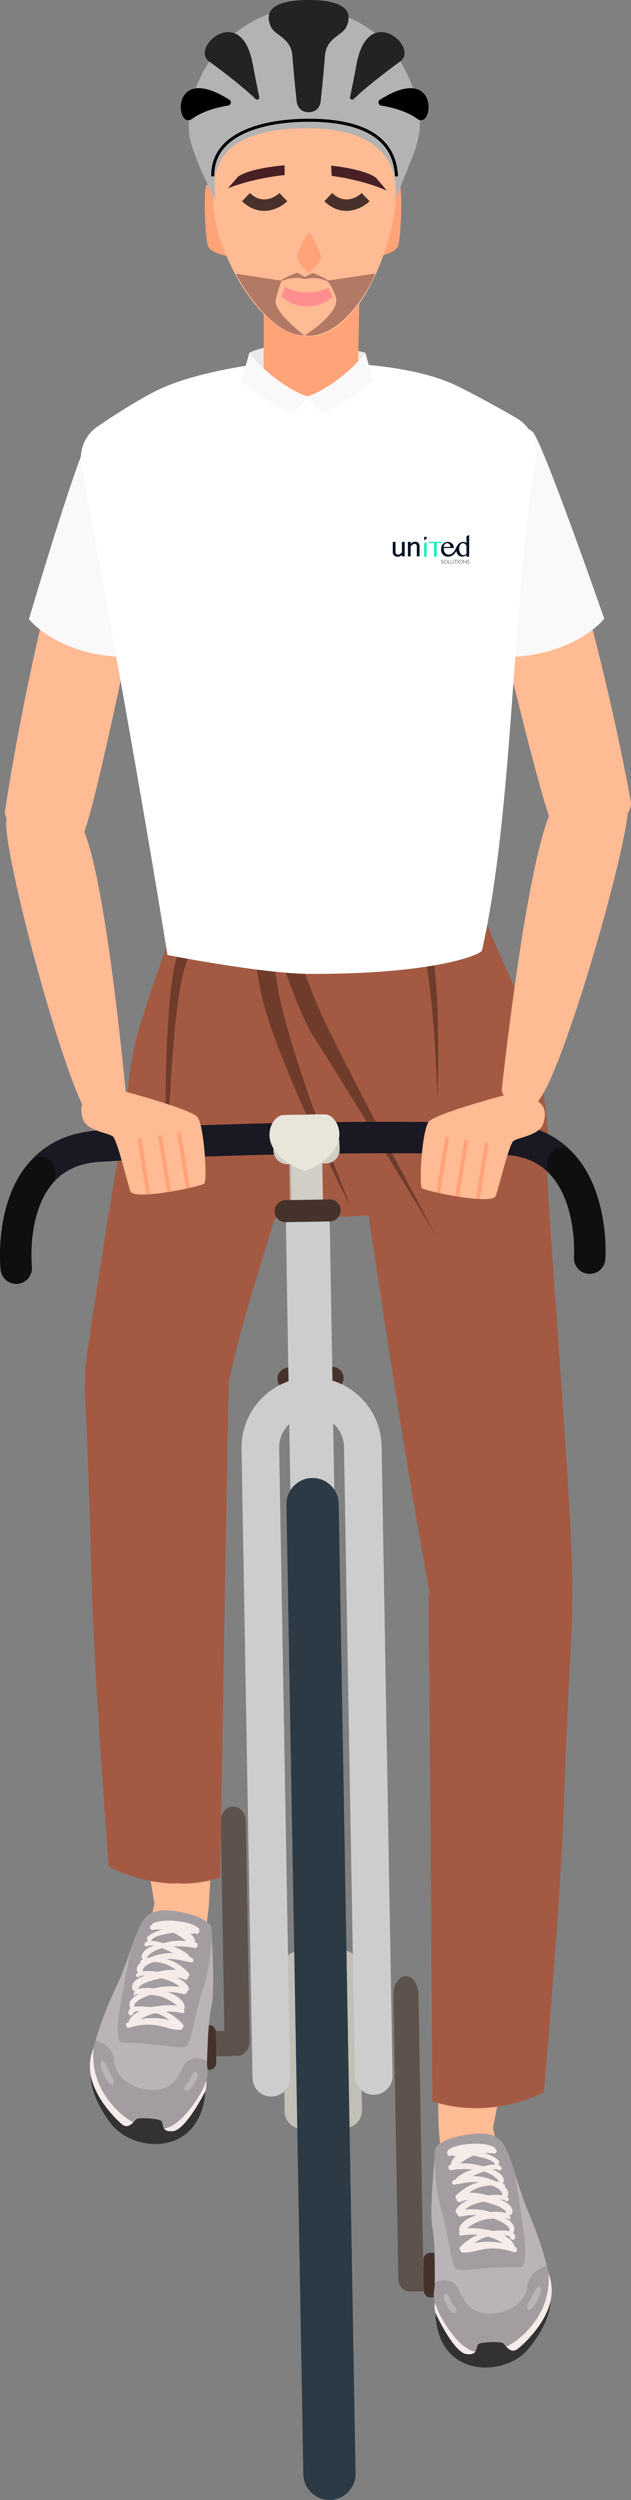 <svg width="98" height="388" viewBox="0 0 98 388" fill="none" xmlns="http://www.w3.org/2000/svg">
<rect x="0" y="0" width="98" height="388" fill="#808080" stroke="none"/>
<g clip-path="url(#clip0_773_8483)">
<path d="M63.849 355.656C62.774 355.675 61.879 354.378 61.851 352.761L61.1 309.655C61.072 308.038 61.921 306.711 62.996 306.692C64.072 306.673 64.967 307.969 64.996 309.587L65.746 352.693C65.774 354.31 64.925 355.636 63.849 355.656Z" fill="#5E524C"/>
<path d="M80.879 355.355L63.683 355.656C62.7 355.674 61.887 354.814 61.868 353.736C61.85 352.657 62.632 351.769 63.615 351.753L80.811 351.451C81.794 351.434 82.607 352.294 82.626 353.372C82.644 354.451 81.862 355.339 80.879 355.355Z" fill="#5E524C"/>
<path d="M80.553 349.405L66.785 349.647C66.203 349.657 65.739 350.138 65.749 350.722L65.833 355.526C65.843 356.11 66.323 356.575 66.906 356.565L80.674 356.324C81.257 356.314 81.721 355.832 81.71 355.249L81.627 350.444C81.617 349.861 81.136 349.395 80.553 349.405Z" fill="#45332B"/>
<path d="M36.865 319.085C35.79 319.103 34.899 318.082 34.877 316.802L34.283 282.709C34.261 281.43 35.116 280.378 36.191 280.358C37.267 280.339 38.157 281.362 38.179 282.641L38.773 316.733C38.795 318.013 37.941 319.066 36.865 319.085Z" fill="#5E524C"/>
<path d="M18.471 315.5L35.667 315.199C36.65 315.181 37.463 316.041 37.481 317.119C37.5 318.198 36.718 319.086 35.735 319.104L18.539 319.403C17.556 319.421 16.743 318.561 16.724 317.483C16.706 316.404 17.488 315.517 18.471 315.5V315.5Z" fill="#5E524C"/>
<path d="M18.795 321.453L32.563 321.213C33.146 321.201 33.61 320.72 33.599 320.137L33.516 315.332C33.506 314.747 33.025 314.283 32.443 314.293L18.675 314.533C18.092 314.544 17.628 315.026 17.638 315.609L17.722 320.414C17.732 320.999 18.213 321.463 18.795 321.453Z" fill="#45332B"/>
<path d="M82.187 162.187C82.187 162.187 84.588 170.553 84.977 181.796C85.366 193.039 89.841 244.669 88.721 249.795C87.602 254.919 70.637 262.631 67.964 252.747C65.292 242.863 56.69 185.869 55.612 176.927C54.534 167.985 57.276 160.685 64.498 158.245C71.72 155.805 80.806 155.869 82.187 162.187V162.187Z" fill="#A45A42"/>
<path d="M68.129 257.553C68.393 263.297 67.724 329.538 68.196 330.946C68.668 332.355 75.763 334.292 76.452 330.798C84.017 292.414 90.404 276.737 87.139 253.124C84.554 234.428 67.295 239.438 68.129 257.553Z" fill="#FFBB94"/>
<path d="M76.593 330.269C76.593 330.269 79.034 342.971 81.73 348.937C83.8 353.52 83.974 356.557 81.94 357.871C76.784 361.201 72.469 362.173 70.692 361.752C67.734 361.052 68.532 355.977 68.625 353.453C68.787 349.085 68.344 346.587 68.468 344.599C68.933 337.148 68.214 331.836 68.196 330.945C68.103 326.428 76.25 324.936 76.593 330.269Z" fill="#FFBB94"/>
<path d="M67.63 333.543C67.957 331.949 74.933 330.557 77.076 331.702C79.218 332.845 79.951 338.411 81.993 343.143C84.034 347.875 85.885 353.826 85.486 356.708C85.088 359.589 81.941 364.988 76.944 366.166C71.948 367.346 67.643 361.927 67.555 357.341C67.466 352.756 67.676 348.591 67.151 345.813C66.627 343.036 67.63 333.543 67.63 333.543Z" fill="#BAB3B7"/>
<path d="M84.932 351.693C84.932 351.693 82.2 352.189 81.917 354.832C81.634 357.477 78.785 359.082 76.026 359.072C73.266 359.061 72.194 357.539 71.26 355.367C70.326 353.195 67.644 353.93 67.588 354.367C67.531 354.804 67.169 356.237 67.555 357.343C67.942 358.449 68.841 362.926 71.098 364.567C73.355 366.209 81.587 366.713 83.859 360.431C86.131 354.148 85.082 352.291 84.932 351.693Z" fill="#A39DA1"/>
<path d="M85.175 352.788C85.175 352.788 85.809 357.019 82.612 360.901C79.415 364.783 76.356 365.248 73.824 364.973C71.291 364.698 68.059 359.476 67.555 357.343C67.555 357.343 67.13 358.831 68.6 361.34C70.071 363.849 70.281 365.778 72.654 366.126C75.026 366.472 79.675 367.1 82.221 363.568C84.767 360.035 86.633 356.541 85.175 352.788Z" fill="#F5EBE9"/>
<path d="M85.502 357.155C85.502 357.155 85.651 360.205 82.042 364.577C78.446 368.933 67.978 369.25 67.619 358.953C67.619 358.953 70.399 365.056 72.412 365.345C74.425 365.632 73.798 364.077 74.36 363.771C74.921 363.464 77.888 363.359 78.192 363.703C78.758 364.342 79.404 365.323 80.422 364.53C81.44 363.738 84.695 360.691 85.502 357.155H85.502Z" fill="#333132"/>
<path d="M69.086 356.056C69.134 356.008 69.212 355.977 69.28 355.998C69.759 356.15 69.882 356.834 70.095 357.237C70.327 357.677 70.942 358.196 70.893 358.713C70.879 358.861 70.795 358.981 70.635 358.991C70.01 359.026 69.586 358.193 69.336 357.719C69.112 357.294 68.676 356.477 69.086 356.056Z" fill="#BAB3B7"/>
<path d="M82.436 356.79C82.74 356.183 83.038 355.576 83.421 355.018C83.566 354.808 83.923 354.787 84.004 355.074C84.182 355.705 83.69 356.521 83.406 357.057C83.129 357.577 82.757 358.405 82.121 358.498C82.031 358.51 81.933 358.43 81.909 358.346C81.755 357.812 82.205 357.253 82.436 356.79H82.436Z" fill="#BAB3B7"/>
<path d="M80.01 337.443C80.01 337.443 81.352 345.981 81.53 348.178C81.708 350.378 81.371 351.686 81.085 351.827C80.798 351.969 78.217 351.797 75.488 352.023C72.76 352.25 71.228 352.572 70.664 351.946C70.099 351.321 69.486 346.02 68.583 343.202C67.679 340.384 67.208 334.137 67.631 333.544C68.055 332.951 68.62 331.981 72.139 331.366C75.659 330.749 77.702 331.222 78.646 333.676C79.59 336.13 80.01 337.443 80.01 337.443Z" fill="#A39DA1"/>
<path d="M70.066 336.8C70.934 336.661 72.154 336.585 73.374 336.698C72.355 337.033 71.309 337.511 70.777 338.226L70.774 338.234C70.632 338.297 70.489 338.355 70.355 338.431C70.075 338.589 70.214 339.092 70.546 339.051C71.863 338.885 73.058 338.522 74.404 338.689C73.049 338.986 71.869 339.736 70.874 340.697C70.691 340.874 70.739 341.115 70.882 341.27C70.905 341.585 71.183 341.894 71.528 341.744C71.929 341.57 72.329 341.482 72.73 341.442C71.966 341.763 71.272 342.218 70.84 342.904C70.674 343.169 70.785 343.418 70.984 343.562C71.037 343.828 71.273 344.081 71.615 344.006C72.411 343.831 73.212 343.761 74.013 343.79C72.665 344.235 71.282 345.001 71.311 346.172C71.313 346.28 71.372 346.357 71.446 346.417C71.425 346.44 71.396 346.452 71.376 346.474C71.17 346.714 71.398 347.032 71.687 346.97C72.492 346.795 73.35 346.767 74.205 346.845C73.165 347.287 72.21 347.931 71.469 348.741C71.293 348.935 71.375 349.173 71.545 349.282C71.557 349.433 71.668 349.572 71.852 349.586C73.189 349.688 74.531 349.078 75.883 348.985C77.225 348.893 78.526 349.071 79.784 349.545C80.241 349.718 80.526 348.94 80.087 348.749C80.035 348.726 79.975 348.708 79.922 348.685C79.76 347.957 79.084 347.368 78.281 346.932C78.81 346.943 79.202 347.024 79.213 347.236C79.235 347.671 79.933 347.769 79.995 347.314C80.044 346.956 79.918 346.71 79.693 346.538C79.723 346.509 79.749 346.472 79.77 346.425C80.188 345.474 79.369 344.761 78.483 344.266C78.922 344.306 79.204 344.404 79.119 344.603C79.094 344.662 79.177 344.692 79.198 344.634C79.331 344.272 79.276 344.002 79.103 343.802L79.112 343.803C79.311 343.818 79.547 343.617 79.574 343.424C79.724 342.366 78.631 341.752 77.614 341.355C78.019 341.367 78.37 341.432 78.569 341.6C78.649 341.667 78.762 341.685 78.854 341.626L78.896 341.6C79.052 341.502 79.091 341.248 78.94 341.122C78.875 341.069 78.798 341.025 78.721 340.982C78.79 340.93 78.85 340.865 78.882 340.779C79.079 340.248 78.823 339.784 78.39 339.394L78.424 339.28C78.446 339.208 78.418 339.108 78.358 339.061C78.247 338.973 78.126 338.899 77.999 338.833L78.098 338.786C78.264 338.706 78.296 338.487 78.264 338.331C78.092 337.475 77.284 337.001 76.446 336.677C76.839 336.629 77.197 336.646 77.453 336.802C77.722 336.963 78.048 336.61 77.87 336.354C77.746 336.176 77.562 336.066 77.346 336.004C77.395 335.966 77.437 335.912 77.463 335.84L77.527 335.665C77.572 335.54 77.508 335.373 77.414 335.29C76.832 334.77 76.079 334.416 75.296 334.154C75.744 334.126 76.203 334.144 76.679 334.23C77.155 334.317 77.326 333.657 76.898 333.492C76.87 333.376 76.793 333.27 76.651 333.2C75.679 332.72 74.278 332.644 73.211 332.724C72.084 332.807 70.536 332.955 69.634 333.675C69.14 334.068 69.658 334.911 70.164 334.515C70.195 334.49 70.241 334.473 70.275 334.449C70.326 334.586 70.468 334.694 70.631 334.649C70.739 334.621 70.835 334.607 70.939 334.584C70.428 334.921 70.034 335.349 70.063 335.911C70.063 335.927 70.078 335.936 70.081 335.951C70.028 335.962 69.979 335.962 69.925 335.973C69.46 336.071 69.6 336.875 70.066 336.8L70.066 336.8ZM75.372 347.227C75.416 347.213 75.594 347.18 75.847 347.14C76.642 347.365 77.394 347.707 78.075 348.141C76.632 347.854 75.017 347.813 73.612 348.158C74.145 347.783 74.697 347.44 75.372 347.227ZM75.346 344.455C75.433 344.434 75.976 344.362 76.624 344.307C77.732 344.708 79.213 345.409 79.112 346.172C79.107 346.211 79.111 346.248 79.118 346.283C78.443 346.116 77.551 346.182 77.072 346.196C76.886 346.201 76.699 346.222 76.512 346.242C76.278 346.18 76.055 346.13 75.859 346.097C74.966 345.953 73.557 345.661 72.476 345.893C73.3 345.193 74.289 344.718 75.346 344.455V344.455ZM74.828 341.744C74.889 341.729 74.976 341.708 75.058 341.69C75.164 341.716 75.27 341.742 75.377 341.769C76.116 341.962 78.535 342.57 78.618 343.491L78.618 343.492C77.921 343.221 76.832 343.247 76.195 343.308C74.889 342.913 73.555 342.801 72.194 342.936C72.881 342.291 74.005 341.948 74.828 341.744ZM75.825 339.211C75.91 339.201 76.143 339.205 76.419 339.214C77.278 339.549 78.054 340.039 78 340.691C77.999 340.706 78.004 340.716 78.004 340.729C77.306 340.589 76.452 340.628 75.712 340.719C74.787 340.451 73.791 340.255 72.843 340.32C73.285 340.015 73.747 339.739 74.276 339.552C74.77 339.378 75.304 339.272 75.825 339.211ZM73.714 337.571C74.05 337.441 74.565 337.213 75.119 337.017C76.147 337.317 77.029 337.828 77.517 338.644C77.329 338.588 77.135 338.543 76.933 338.517C76.633 338.384 76.355 338.278 76.149 338.204C75.307 337.896 74.344 337.724 73.384 337.721C73.494 337.67 73.602 337.614 73.714 337.571ZM71.436 335.775C71.814 335.535 72.173 335.237 72.537 335.03C72.861 334.846 73.186 334.689 73.514 334.559C73.604 334.579 73.686 334.587 73.779 334.61C74.478 334.785 76.515 335.11 76.858 335.861C76.874 335.896 76.901 335.912 76.923 335.94C76.296 335.908 75.548 336.107 75.068 336.229C73.799 335.856 72.659 335.699 71.436 335.775Z" fill="#F5EBE9"/>
<path d="M88.798 252.536C88.798 252.536 88.002 267.241 87.55 280.802C87.098 294.365 84.478 324.716 84.478 324.716C84.478 324.716 76.475 329.168 67.155 326.134C67.155 326.134 66.736 262.72 66.559 249.967C66.382 237.213 76.659 235.424 80.901 236.737C85.143 238.051 89.639 244.605 88.798 252.536H88.798Z" fill="#A45A42"/>
<path d="M21.471 163.907C20.399 165.577 14.021 205.453 13.206 212.624C12.391 219.796 32.204 231.684 35.07 216.782C37.936 201.88 43.641 188.269 44.199 182.265C44.757 176.261 29.415 151.535 21.471 163.907Z" fill="#A45A42"/>
<path d="M35.065 223.199C34.593 228.928 32.858 295.149 32.335 296.54C31.812 297.931 24.652 299.608 24.09 296.091C17.923 257.456 12.109 241.557 16.229 218.078C19.49 199.489 36.556 205.125 35.065 223.199V223.199Z" fill="#FFBB94"/>
<path d="M13.266 217.483C13.266 217.483 13.92 232.188 14.241 245.745C14.562 259.303 16.888 289.675 16.888 289.675C16.888 289.675 24.845 294.277 34.189 291.428C34.189 291.428 35.218 228.085 35.518 215.348C35.818 202.611 25.564 200.624 21.311 201.853C17.059 203.082 12.502 209.544 13.266 217.483Z" fill="#A45A42"/>
<path d="M23.967 295.559C23.967 295.559 21.067 308.162 18.157 314.026C15.921 318.529 15.637 321.559 17.622 322.946C22.654 326.463 26.931 327.59 28.722 327.234C31.704 326.642 31.091 321.542 31.089 319.016C31.085 314.645 31.619 312.164 31.567 310.173C31.373 302.711 32.285 297.428 32.335 296.539C32.591 292.028 24.504 290.24 23.967 295.559Z" fill="#FFBB94"/>
<path d="M32.806 299.157C32.537 297.553 25.616 295.909 23.433 296.973C21.251 298.038 20.317 303.573 18.105 308.227C15.893 312.883 13.827 318.762 14.121 321.656C14.414 324.55 17.364 330.06 22.314 331.42C27.265 332.779 31.763 327.522 32.018 322.944C32.272 318.364 32.214 314.194 32.839 311.437C33.464 308.682 32.806 299.157 32.806 299.157Z" fill="#BAB3B7"/>
<path d="M14.858 316.663C14.858 316.663 17.57 317.258 17.757 319.91C17.944 322.564 20.732 324.272 23.49 324.361C26.248 324.451 27.375 322.969 28.387 320.833C29.4 318.697 32.052 319.528 32.094 319.967C32.135 320.407 32.444 321.852 32.017 322.943C31.591 324.034 30.53 328.474 28.216 330.033C25.901 331.591 17.655 331.796 15.613 325.434C13.57 319.072 14.686 317.254 14.858 316.663Z" fill="#A39DA1"/>
<path d="M14.574 317.748C14.574 317.748 13.787 321.954 16.841 325.95C19.895 329.946 22.935 330.521 25.476 330.338C28.017 330.155 31.436 325.056 32.017 322.942C32.017 322.942 32.389 324.445 30.828 326.899C29.267 329.354 28.987 331.274 26.603 331.534C24.22 331.794 19.552 332.252 17.135 328.629C14.719 325.006 12.981 321.447 14.574 317.748Z" fill="#F5EBE9"/>
<path d="M14.089 322.102C14.089 322.102 13.829 325.143 17.278 329.644C20.713 334.128 31.162 334.827 31.895 324.55C31.895 324.55 28.895 330.549 26.873 330.763C24.851 330.977 25.534 329.445 24.984 329.118C24.434 328.792 21.473 328.579 21.157 328.912C20.567 329.53 19.886 330.484 18.898 329.657C17.909 328.828 14.767 325.665 14.089 322.102Z" fill="#333132"/>
<path d="M30.532 321.601C30.486 321.551 30.41 321.516 30.341 321.536C29.856 321.669 29.709 322.348 29.481 322.744C29.233 323.174 28.6 323.671 28.63 324.19C28.639 324.338 28.718 324.461 28.878 324.477C29.501 324.535 29.955 323.717 30.222 323.253C30.462 322.836 30.927 322.036 30.532 321.601Z" fill="#BAB3B7"/>
<path d="M17.167 321.847C16.885 321.229 16.609 320.612 16.246 320.041C16.11 319.826 15.753 319.792 15.662 320.075C15.462 320.699 15.924 321.533 16.188 322.079C16.445 322.609 16.788 323.448 17.42 323.565C17.51 323.582 17.611 323.504 17.638 323.422C17.811 322.895 17.382 322.318 17.167 321.847Z" fill="#BAB3B7"/>
<path d="M20.293 302.603C20.293 302.603 18.642 311.085 18.385 313.276C18.127 315.466 18.416 316.788 18.698 316.938C18.979 317.089 21.565 317.013 24.283 317.338C27.001 317.663 28.52 318.042 29.107 317.437C29.694 316.832 30.499 311.558 31.504 308.775C32.51 305.99 33.207 299.766 32.806 299.157C32.404 298.548 31.874 297.559 28.38 296.815C24.885 296.071 22.826 296.469 21.794 298.888C20.761 301.305 20.293 302.603 20.293 302.603Z" fill="#A39DA1"/>
<path d="M30.422 301.502C30.369 301.489 30.32 301.486 30.268 301.474C30.272 301.459 30.286 301.45 30.288 301.434C30.336 300.873 29.958 300.431 29.46 300.075C29.562 300.103 29.658 300.12 29.765 300.154C29.927 300.204 30.072 300.1 30.128 299.965C30.161 299.99 30.206 300.01 30.237 300.036C30.728 300.449 31.276 299.626 30.797 299.215C29.922 298.463 28.38 298.258 27.257 298.133C26.194 298.015 24.791 298.041 23.802 298.484C23.657 298.549 23.576 298.652 23.544 298.768C23.111 298.917 23.257 299.583 23.737 299.513C24.216 299.445 24.674 299.442 25.12 299.488C24.329 299.72 23.563 300.047 22.963 300.546C22.866 300.627 22.796 300.791 22.837 300.915L22.894 301.093C22.918 301.167 22.958 301.221 23.005 301.262C22.787 301.317 22.599 301.418 22.469 301.592C22.282 301.842 22.595 302.207 22.87 302.055C23.131 301.909 23.49 301.904 23.881 301.966C23.031 302.26 22.207 302.704 22.003 303.553C21.966 303.708 21.989 303.928 22.153 304.014L22.25 304.065C22.121 304.126 21.997 304.195 21.883 304.279C21.822 304.325 21.79 304.424 21.809 304.496L21.839 304.613C21.392 304.985 21.12 305.44 21.297 305.979C21.326 306.064 21.384 306.13 21.451 306.186C21.372 306.227 21.294 306.267 21.227 306.319C21.071 306.439 21.101 306.693 21.254 306.797L21.294 306.825C21.384 306.887 21.498 306.873 21.58 306.808C21.785 306.649 22.138 306.597 22.544 306.599C21.512 306.959 20.398 307.534 20.51 308.596C20.53 308.789 20.758 308.999 20.957 308.991H20.967C20.787 309.185 20.722 309.452 20.841 309.819C20.86 309.878 20.944 309.85 20.922 309.79C20.844 309.588 21.129 309.501 21.569 309.477C20.666 309.94 19.822 310.623 20.204 311.587C20.224 311.634 20.249 311.673 20.278 311.703C20.047 311.866 19.912 312.107 19.948 312.469C19.993 312.926 20.694 312.852 20.732 312.418C20.751 312.206 21.146 312.141 21.674 312.148C20.857 312.554 20.159 313.118 19.971 313.84C19.917 313.86 19.857 313.877 19.804 313.897C19.358 314.073 19.615 314.86 20.078 314.705C21.352 314.277 22.658 314.146 23.996 314.288C25.343 314.43 26.663 315.088 28.003 315.034C28.187 315.027 28.303 314.892 28.32 314.743C28.495 314.64 28.586 314.405 28.416 314.204C27.706 313.368 26.774 312.689 25.751 312.21C26.608 312.163 27.464 312.223 28.263 312.425C28.55 312.499 28.789 312.19 28.591 311.943C28.572 311.919 28.544 311.905 28.524 311.883C28.6 311.826 28.662 311.751 28.668 311.643C28.738 310.473 27.384 309.657 26.053 309.165C26.855 309.165 27.653 309.263 28.442 309.467C28.781 309.554 29.027 309.31 29.089 309.047C29.293 308.908 29.413 308.665 29.256 308.395C28.85 307.694 28.172 307.213 27.421 306.866C27.82 306.919 28.217 307.022 28.612 307.21C28.951 307.372 29.24 307.073 29.274 306.761C29.422 306.611 29.479 306.37 29.302 306.188C28.344 305.191 27.191 304.399 25.848 304.052C27.199 303.935 28.38 304.341 29.69 304.554C30.02 304.608 30.178 304.11 29.904 303.942C29.773 303.861 29.632 303.798 29.493 303.731L29.49 303.722C28.983 302.988 27.956 302.472 26.95 302.1C28.173 302.032 29.389 302.152 30.251 302.324C30.714 302.414 30.884 301.616 30.422 301.502ZM26.295 313.543C24.904 313.148 23.289 313.131 21.837 313.365C22.532 312.955 23.296 312.641 24.099 312.445C24.35 312.494 24.527 312.534 24.571 312.55C25.237 312.786 25.777 313.149 26.295 313.543V313.543ZM27.514 311.322C26.441 311.049 25.023 311.291 24.126 311.403C23.928 311.428 23.704 311.469 23.467 311.522C23.281 311.496 23.095 311.467 22.91 311.456C22.431 311.425 21.543 311.327 20.862 311.469C20.869 311.434 20.875 311.398 20.872 311.359C20.798 310.593 22.303 309.946 23.426 309.585C24.071 309.664 24.611 309.756 24.697 309.781C25.744 310.08 26.715 310.592 27.514 311.322ZM27.902 308.376C26.548 308.192 25.21 308.255 23.891 308.604C23.257 308.519 22.169 308.453 21.462 308.698L21.463 308.697C21.579 307.78 24.018 307.26 24.764 307.095C24.872 307.071 24.979 307.049 25.086 307.026C25.167 307.049 25.253 307.072 25.313 307.09C26.129 307.325 27.239 307.707 27.902 308.376ZM25.945 304.92C26.466 305.125 26.918 305.418 27.349 305.74C26.404 305.639 25.401 305.798 24.467 306.032C23.732 305.915 22.879 305.844 22.177 305.96C22.177 305.946 22.182 305.936 22.182 305.921C22.151 305.267 22.944 304.807 23.816 304.503C24.092 304.504 24.324 304.509 24.41 304.523C24.927 304.603 25.457 304.727 25.945 304.92ZM26.902 303.122C25.943 303.09 24.974 303.228 24.122 303.503C23.913 303.57 23.631 303.667 23.327 303.788C23.124 303.808 22.929 303.845 22.739 303.895C23.256 303.096 24.155 302.617 25.194 302.355C25.74 302.572 26.247 302.817 26.579 302.959C26.689 303.007 26.795 303.067 26.902 303.122ZM25.274 301.57C24.798 301.43 24.058 301.205 23.431 301.213C23.454 301.186 23.482 301.171 23.499 301.137C23.868 300.398 25.915 300.148 26.62 299.998C26.714 299.98 26.797 299.973 26.887 299.957C27.21 300.099 27.53 300.268 27.847 300.464C28.203 300.683 28.551 300.995 28.919 301.249C27.701 301.128 26.556 301.244 25.274 301.57V301.57Z" fill="#F5EBE9"/>
<path d="M34.708 127.359C31.929 137.262 25.031 154.819 23.867 160.292C22.703 165.765 22.371 172.962 26.727 178.033C28.256 179.813 29.355 185.368 50.128 185.368C61.941 185.368 67.287 183.671 72.749 176.444C73.75 175.12 79.726 167.384 77.042 159.022C74.43 150.882 67.634 132.987 66.196 127.478C62.709 114.118 38.791 112.804 34.708 127.359Z" fill="#FFBB94"/>
<path d="M13.701 70.694C5.204 96.198 1.121 123.611 0.782 125.849C0.443 128.089 6.595 134.074 12.437 130.411C14.079 129.38 20.675 95.71 21.764 92.001C27.534 72.341 16.682 61.746 13.701 70.694V70.694Z" fill="#FFBB94"/>
<path d="M83.43 69.719C92.68 94.959 97.576 122.238 97.981 124.465C98.386 126.692 92.414 132.859 86.467 129.372C84.794 128.39 77.202 94.932 76.003 91.256C69.653 71.778 80.185 60.864 83.43 69.719Z" fill="#FFBB94"/>
<path d="M41.553 56.786C34.927 58.168 22.746 63.644 17.319 67.93C17.06 68.135 18.929 87.842 23.292 100.961C29.157 118.594 31.023 127.812 32.798 130.217C41.607 142.155 62.723 145.036 66.213 129.549C68.701 118.505 73.544 101.094 73.544 101.094L79.252 67.34C74.075 63.692 65.505 58.834 57.013 56.701C54.059 55.96 47.853 55.473 41.553 56.786Z" fill="#FFBB94"/>
<path d="M30.932 133.116C30.932 133.116 22.832 154.45 21.154 161.295C19.477 168.138 19.112 177.262 19.569 180.914C20.026 184.564 31.244 189.462 47.053 189.079C75.27 188.396 84.157 183.741 84.982 180.457C85.806 177.171 84.031 161.983 79.485 152.26C74.938 142.536 72.064 133.985 72.064 133.985L30.932 133.116V133.116Z" fill="#A45A42"/>
<path d="M27.573 148.088C24.983 156.247 25.846 183.496 25.846 183.496C25.846 183.496 26.448 156.865 28.737 150.067C31.027 143.268 34.633 134.738 34.633 134.738L32.514 134.243C32.514 134.243 30.163 139.93 27.573 148.089V148.088Z" fill="#6F3C2C"/>
<path d="M66.334 144.458C63.934 138.439 61.755 134.243 61.755 134.243L59.792 134.608C59.792 134.608 63.134 140.901 65.255 145.918C67.377 150.934 67.934 170.581 67.934 170.581C67.934 170.581 68.734 150.478 66.334 144.458Z" fill="#6F3C2C"/>
<path d="M67.764 191.883C67.764 191.883 55.747 169.491 50.743 159.176C45.74 148.86 42.42 134.464 42.42 134.464L40.605 135.613C40.437 134.222 40.353 133.443 40.353 133.443L36.33 133.873C36.33 133.873 38.579 142.896 40.353 153.156C42.127 163.417 54.585 187.553 54.585 187.553C54.585 187.553 44.964 164.194 43.114 153.051C42.466 149.15 41.934 145.578 41.515 142.582C43.508 148.782 46.621 157.794 48.883 161.209C52.475 166.625 67.764 191.883 67.764 191.883Z" fill="#6F3C2C"/>
<path d="M56.733 54.739C47.3 52.251 40.803 53.702 38.735 54.739L39.355 57.227H56.113L56.733 54.739Z" fill="#E9E9E9"/>
<path d="M30.594 126.828L28.736 135.42C28.736 135.42 37.849 137.398 49.855 137.954C61.861 138.51 72.12 134.802 72.12 134.802L69.694 125.592C69.694 125.592 46.135 128.744 30.594 126.828Z" fill="#FFF4F2"/>
<path d="M40.947 47.37V57.351C40.947 58.219 48.111 68.777 55.608 56.869L55.806 46.664L40.947 47.37Z" fill="#FFA378"/>
<path d="M34.903 29.683C34.903 29.683 32.617 28.151 32.084 28.754C31.552 29.357 31.852 37.106 32.315 38.22C32.778 39.335 35.525 39.81 35.525 39.81C35.525 39.81 34.712 35.143 34.903 29.683Z" fill="#FFA378"/>
<path d="M59.217 29.683C59.217 29.683 61.503 28.151 62.036 28.754C62.569 29.357 62.269 37.106 61.806 38.22C61.343 39.335 58.596 39.81 58.596 39.81C58.596 39.81 59.408 35.143 59.217 29.683Z" fill="#FFA378"/>
<path d="M60.087 15.599C59.661 17.355 49.133 7.842 34.132 15.318C33.667 15.549 33.056 30.063 33.129 31.793C33.424 38.71 40.15 52.252 47.938 52.252C56.346 52.252 61.673 36.395 61.548 29.414C61.48 25.596 60.087 15.599 60.087 15.599Z" fill="#FFBB94"/>
<path d="M64.029 24.422L61.343 31.102C62.317 22.683 55.45 19.905 47.938 19.905C40.095 19.905 32.02 21.808 33.487 31.102C32.101 28.467 29.329 22.623 29.329 20.324C28.914 9.067 40.347 -2.43 53.235 2.36C61.502 5.433 64.442 12.714 65.139 17.907C65.438 20.129 64.866 22.342 64.029 24.422Z" fill="#B3B3B3"/>
<path d="M33.044 27.371C32.916 20.601 41.11 18.662 47.964 18.662C54.837 18.662 61.271 20.506 61.581 27.371" stroke="black" stroke-width="0.47"/>
<path d="M42.054 4.112C42.684 5.564 45.206 5.806 45.416 8.709C45.584 11.031 45.906 14.192 46.046 15.482C46.046 16.127 46.425 17.417 47.938 17.417C49.45 17.417 49.829 16.127 49.829 15.482C49.969 14.192 50.291 11.031 50.459 8.709C50.67 5.806 53.191 5.564 53.822 4.112C55.432 0.403 50.626 -8.70713e-05 47.938 1.40987e-08C45.249 8.70995e-05 40.443 0.403 42.054 4.112Z" fill="#232323"/>
<path d="M40.258 15.001C40.055 14.051 39.721 12.457 39.253 9.934C37.459 0.266 29.536 7.344 32.431 9.489C35.264 11.589 37.844 13.58 39.652 15.322C39.959 15.618 40.347 15.418 40.258 15.001Z" fill="#232323"/>
<path d="M54.377 15.001C54.579 14.051 54.914 12.457 55.382 9.934C57.175 0.266 65.098 7.344 62.203 9.489C59.37 11.589 56.79 13.58 54.982 15.322C54.675 15.618 54.287 15.418 54.377 15.001Z" fill="#232323"/>
<path d="M29.834 18.44C31.397 17.307 33.653 16.659 35.418 16.391C35.859 16.324 36.013 15.725 35.636 15.486C26.326 9.563 27.251 20.312 29.834 18.44Z" fill="black"/>
<path d="M64.8 18.44C63.237 17.307 60.981 16.659 59.216 16.391C58.775 16.324 58.622 15.725 58.998 15.486C68.308 9.563 67.383 20.312 64.8 18.44Z" fill="black"/>
<path d="M51.586 29.956C53.881 32.144 56.074 30.053 56.166 29.963L57.397 31.23C56.194 32.402 53.177 33.914 50.371 31.236L51.586 29.956Z" fill="#47312A"/>
<path d="M38.811 29.956C41.105 32.144 43.298 30.053 43.39 29.963L44.62 31.23C43.418 32.402 40.402 33.914 37.594 31.236L38.811 29.956Z" fill="#47312A"/>
<path d="M51.421 25.704L51.526 27.307C51.526 27.307 55.987 27.793 60.094 29.586L58.411 27.608C58.411 27.608 57.104 26.341 51.421 25.704Z" fill="#471F24"/>
<path d="M36.965 27.425L35.406 29.222C39.575 27.575 44.205 27.171 44.205 27.171L44.204 25.651C38.311 26.181 36.965 27.425 36.965 27.425Z" fill="#471F24"/>
<path d="M44.295 44.567C47.662 46.308 50.913 44.762 51.019 44.673L51.665 46.122C50.285 47.274 46.843 48.736 43.697 46.013L44.295 44.567Z" fill="#FF8E8E"/>
<path d="M48.092 36.079C47.605 36.139 46.196 38.958 46.183 39.84C46.17 40.722 47.757 42.346 47.999 42.298C48.241 42.251 49.9 40.485 49.907 40.043C49.913 39.602 48.364 36.045 48.092 36.079Z" fill="#FFA378"/>
<path d="M51.629 212.15L44.769 212.269C43.832 212.287 43.078 213.068 43.094 214.008C43.111 214.948 43.891 215.703 44.829 215.685L51.688 215.566C52.626 215.55 53.379 214.767 53.363 213.828C53.346 212.889 52.566 212.133 51.629 212.15Z" fill="#45332B"/>
<path d="M85.986 125.153C81.901 131.919 77.915 169.22 77.915 169.22C77.915 169.22 79.608 175.226 83.537 170.93C87.467 166.635 98.123 129.365 97.531 124.728C96.938 120.092 85.986 125.153 85.986 125.153V125.153Z" fill="#FFBB94"/>
<path d="M12.524 127.882C16.482 134.727 19.767 172.095 19.767 172.095C19.767 172.095 17.962 178.067 14.114 173.699C10.265 169.331 0.31 131.866 0.99 127.241C1.67 122.617 12.524 127.882 12.524 127.882Z" fill="#FFBB94"/>
<path d="M13.875 68.008C12.381 69.401 4.492 96.091 4.492 96.091C4.492 96.091 9.223 102.203 20.95 102.015C20.95 102.015 27.886 79.386 27.581 74.437C27.277 69.487 16.834 65.25 13.875 68.008Z" fill="#F9F9F9"/>
<path d="M82.726 67.027C84.226 68.414 93.845 96.022 93.845 96.022C93.845 96.022 89.139 102.153 77.412 102.014C77.412 102.014 68.763 78.463 69.047 73.513C69.331 68.562 79.756 64.281 82.726 67.027Z" fill="#F9F9F9"/>
<path d="M39.269 56.606C39.269 56.606 42.859 61.604 48.044 61.583C50.623 61.572 53.595 60.944 56.717 56.606C56.717 56.606 65.182 57.135 70.675 59.749C73.601 61.142 77.398 63.261 80.179 64.861C82.445 66.164 83.593 68.769 83.175 71.353C79.408 94.634 79.779 125.503 74.863 147.489C74.697 148.228 67.186 151.145 49.04 151.145C41.99 151.367 26.009 148.22 26.009 148.22C22.303 125.16 17.023 95.908 12.654 72.3C12.218 69.944 13.167 67.548 15.146 66.201C17.784 64.407 21.569 61.957 24.613 60.48C30.088 57.825 39.269 56.606 39.269 56.606Z" fill="white"/>
<path d="M37.493 59.093L38.734 54.739C41.714 58.72 46.596 61.374 48.044 61.582L45.562 64.07C43.079 63.448 38.734 60.338 37.493 59.093Z" fill="#F9F9F9"/>
<path d="M57.975 59.093L56.734 54.739C53.755 58.72 48.872 61.374 47.424 61.582L49.907 64.07C52.389 63.448 56.734 60.338 57.975 59.093Z" fill="#F9F9F9"/>
<path d="M72.446 83.249V84.295C72.398 84.239 72.298 84.152 72.116 84.116C72.114 84.116 72.112 84.115 72.11 84.115C72.063 84.104 72.013 84.099 71.96 84.099C71.933 84.099 71.906 84.1 71.88 84.103H71.878C71.413 84.131 71.1 84.456 70.866 84.961C70.648 85.433 70.352 85.987 69.791 86.061C69.788 86.061 69.786 86.061 69.783 86.062C69.747 86.066 69.71 86.068 69.671 86.069C69.63 86.069 69.597 86.067 69.577 86.064C69.574 86.064 69.572 86.064 69.569 86.064C69.492 86.054 69.419 86.03 69.351 85.992C69.258 85.941 69.179 85.871 69.114 85.781C69.047 85.691 68.996 85.584 68.959 85.459C68.922 85.335 68.904 85.2 68.904 85.055H70.489C70.489 84.934 70.466 84.775 70.42 84.664C70.374 84.554 70.309 84.457 70.225 84.373C70.142 84.289 70.043 84.222 69.927 84.172C69.811 84.123 69.683 84.098 69.543 84.098C69.386 84.098 69.243 84.128 69.114 84.189C68.986 84.249 68.876 84.333 68.785 84.441C68.694 84.548 68.623 84.676 68.573 84.824C68.523 84.971 68.498 85.132 68.498 85.306C68.498 85.451 68.525 85.63 68.58 85.758C68.634 85.885 68.709 85.996 68.803 86.09C68.897 86.185 69.008 86.26 69.134 86.315C69.26 86.37 69.395 86.398 69.538 86.398C69.538 86.398 70.392 86.501 70.861 85.519C70.873 85.588 70.89 85.654 70.913 85.719C70.96 85.852 71.024 85.969 71.105 86.069C71.186 86.17 71.281 86.25 71.39 86.309C71.498 86.368 71.616 86.397 71.741 86.397C71.8 86.397 71.862 86.392 71.924 86.379C71.987 86.367 72.049 86.35 72.11 86.328C72.172 86.305 72.231 86.279 72.287 86.247C72.344 86.216 72.397 86.179 72.446 86.139V86.397H72.865V83L72.446 83.249H72.446ZM68.96 84.65C68.99 84.58 69.027 84.519 69.073 84.468C69.119 84.417 69.171 84.377 69.229 84.347C69.288 84.318 69.349 84.303 69.412 84.303C69.489 84.303 69.561 84.318 69.627 84.347C69.694 84.377 69.752 84.417 69.802 84.469C69.851 84.521 69.89 84.582 69.918 84.653C69.946 84.723 69.96 84.799 69.96 84.882L68.906 84.88C68.912 84.798 68.93 84.721 68.96 84.651V84.65ZM72.446 85.942C72.42 85.972 72.389 86 72.353 86.027C72.317 86.053 72.28 86.077 72.239 86.097C72.199 86.118 72.157 86.133 72.113 86.145C72.069 86.158 72.024 86.164 71.979 86.164C71.887 86.164 71.8 86.138 71.719 86.086C71.638 86.034 71.567 85.964 71.506 85.874C71.446 85.785 71.398 85.68 71.363 85.56C71.328 85.44 71.311 85.311 71.311 85.173C71.311 85.046 71.326 84.928 71.358 84.822C71.39 84.715 71.433 84.623 71.488 84.547C71.543 84.47 71.607 84.41 71.68 84.367C71.734 84.335 71.791 84.316 71.85 84.307C71.854 84.307 71.857 84.306 71.861 84.306C71.867 84.305 71.873 84.305 71.879 84.305C71.891 84.304 71.904 84.302 71.916 84.302C71.98 84.302 72.044 84.316 72.108 84.344C72.171 84.371 72.228 84.41 72.278 84.46C72.328 84.51 72.369 84.57 72.4 84.64C72.416 84.677 72.428 84.717 72.436 84.758C72.443 84.795 72.447 84.833 72.447 84.873V85.942H72.446Z" fill="#071227"/>
<path d="M62.417 85.711C62.322 85.824 62.114 86.024 61.901 86.08C61.821 86.091 61.753 86.086 61.697 86.069C61.649 86.049 61.606 86.025 61.569 85.994C61.527 85.96 61.495 85.92 61.471 85.874C61.444 85.821 61.436 85.779 61.436 85.777C61.432 85.756 61.43 85.735 61.43 85.713V84.099H61V85.713C61 85.807 61.018 85.896 61.053 85.979C61.089 86.062 61.138 86.134 61.2 86.196C61.213 86.21 61.228 86.222 61.243 86.235C61.243 86.235 61.255 86.246 61.276 86.261C61.276 86.261 61.484 86.45 61.872 86.403C61.874 86.403 61.875 86.403 61.877 86.403C61.886 86.402 61.894 86.4 61.902 86.399C61.919 86.396 61.936 86.393 61.952 86.389C62.13 86.349 62.291 86.248 62.418 86.145V86.35H62.847V84.099H62.418V85.711H62.417Z" fill="#071227"/>
<path d="M65.122 84.507C65.093 84.425 65.054 84.354 65.005 84.294C64.987 84.271 64.967 84.251 64.946 84.232C64.945 84.23 64.943 84.229 64.942 84.228C64.909 84.195 64.869 84.169 64.827 84.149C64.794 84.133 64.761 84.12 64.726 84.112C64.584 84.073 64.448 84.079 64.448 84.079C64.336 84.084 64.201 84.117 64.04 84.197C63.964 84.235 63.876 84.294 63.781 84.367V84.099H63.351V86.35H63.781V84.771C63.935 84.637 64.076 84.529 64.18 84.477C64.272 84.431 64.308 84.4 64.407 84.399C64.499 84.403 64.577 84.439 64.637 84.51C64.702 84.585 64.734 84.696 64.734 84.841V86.35H65.166V84.767C65.166 84.675 65.151 84.588 65.123 84.507H65.122Z" fill="#071227"/>
<path d="M72.728 86.89C72.683 86.89 72.644 86.905 72.612 86.934C72.58 86.963 72.564 86.999 72.564 87.041C72.564 87.071 72.57 87.096 72.583 87.115C72.597 87.134 72.612 87.149 72.631 87.159C72.65 87.169 72.682 87.183 72.726 87.2C72.77 87.217 72.799 87.235 72.814 87.255C72.828 87.274 72.835 87.296 72.835 87.32C72.835 87.352 72.824 87.379 72.8 87.401C72.777 87.423 72.749 87.433 72.715 87.433C72.674 87.433 72.626 87.413 72.571 87.373V87.425C72.621 87.458 72.67 87.474 72.717 87.474C72.764 87.474 72.803 87.459 72.835 87.429C72.867 87.399 72.883 87.362 72.883 87.318C72.883 87.285 72.876 87.258 72.862 87.238C72.848 87.217 72.831 87.201 72.811 87.191C72.791 87.179 72.76 87.166 72.716 87.15C72.673 87.133 72.645 87.116 72.631 87.098C72.617 87.081 72.611 87.061 72.611 87.039C72.611 87.008 72.622 86.982 72.645 86.961C72.668 86.94 72.697 86.93 72.731 86.93C72.765 86.93 72.809 86.945 72.859 86.974V86.925C72.815 86.901 72.772 86.89 72.727 86.89H72.728ZM72.415 86.897V87.396L71.983 86.897H71.945V87.468H71.989V86.969L72.423 87.468H72.459V86.897H72.415H72.415ZM71.356 87.361C71.306 87.312 71.282 87.253 71.282 87.183C71.282 87.112 71.306 87.052 71.356 87.003C71.405 86.955 71.466 86.931 71.537 86.931C71.608 86.931 71.668 86.955 71.716 87.003C71.765 87.052 71.79 87.112 71.79 87.183C71.79 87.254 71.765 87.312 71.716 87.361C71.668 87.41 71.608 87.434 71.537 87.434C71.466 87.434 71.405 87.41 71.356 87.361ZM71.321 86.975C71.263 87.032 71.234 87.101 71.234 87.183C71.234 87.264 71.263 87.333 71.321 87.39C71.38 87.446 71.451 87.475 71.535 87.475C71.619 87.475 71.691 87.446 71.749 87.39C71.808 87.333 71.837 87.264 71.837 87.183C71.837 87.102 71.808 87.032 71.749 86.975C71.691 86.918 71.62 86.89 71.535 86.89C71.45 86.89 71.38 86.918 71.321 86.975ZM71.083 87.468H71.127V86.897H71.083V87.468ZM70.541 86.897V86.934H70.755V87.467H70.8V86.934H71.013V86.897H70.541H70.541ZM70.441 87.21C70.441 87.282 70.423 87.337 70.387 87.376C70.351 87.415 70.304 87.434 70.246 87.434C70.189 87.434 70.143 87.415 70.107 87.377C70.07 87.338 70.053 87.285 70.053 87.217V86.897H70.008V87.219C70.008 87.298 70.03 87.361 70.075 87.407C70.119 87.452 70.177 87.475 70.247 87.475C70.317 87.475 70.375 87.452 70.419 87.406C70.463 87.36 70.486 87.294 70.486 87.209V86.897H70.441V87.211L70.441 87.21ZM69.628 86.897V87.468H69.954V87.431H69.672V86.897H69.628V86.897ZM69.038 87.361C68.989 87.312 68.964 87.253 68.964 87.183C68.964 87.112 68.989 87.052 69.038 87.003C69.088 86.955 69.148 86.931 69.219 86.931C69.291 86.931 69.35 86.955 69.399 87.003C69.448 87.052 69.472 87.112 69.472 87.183C69.472 87.254 69.448 87.312 69.399 87.361C69.35 87.41 69.29 87.434 69.219 87.434C69.148 87.434 69.088 87.41 69.038 87.361ZM69.004 86.975C68.946 87.032 68.916 87.101 68.916 87.183C68.916 87.264 68.946 87.333 69.004 87.39C69.062 87.446 69.133 87.475 69.217 87.475C69.301 87.475 69.373 87.446 69.432 87.39C69.491 87.333 69.52 87.264 69.52 87.183C69.52 87.102 69.49 87.032 69.432 86.975C69.373 86.918 69.302 86.89 69.217 86.89C69.133 86.89 69.062 86.918 69.004 86.975ZM68.684 86.89C68.639 86.89 68.6 86.905 68.568 86.934C68.536 86.964 68.52 86.999 68.52 87.041C68.52 87.072 68.527 87.096 68.54 87.115C68.553 87.135 68.569 87.149 68.588 87.159C68.607 87.17 68.638 87.183 68.682 87.2C68.726 87.217 68.755 87.235 68.77 87.255C68.785 87.274 68.792 87.296 68.792 87.32C68.792 87.352 68.78 87.379 68.757 87.401C68.734 87.423 68.705 87.434 68.671 87.434C68.631 87.434 68.583 87.414 68.528 87.373V87.425C68.578 87.458 68.626 87.475 68.674 87.475C68.721 87.475 68.759 87.46 68.791 87.43C68.823 87.399 68.839 87.362 68.839 87.318C68.839 87.285 68.832 87.259 68.818 87.238C68.804 87.217 68.787 87.201 68.767 87.191C68.747 87.18 68.716 87.166 68.672 87.15C68.629 87.134 68.601 87.116 68.587 87.099C68.574 87.081 68.567 87.061 68.567 87.039C68.567 87.009 68.578 86.983 68.601 86.962C68.624 86.941 68.652 86.931 68.687 86.931C68.721 86.931 68.765 86.945 68.814 86.974V86.926C68.771 86.902 68.727 86.89 68.683 86.89" fill="#071227"/>
<path d="M68.624 84.098V84.272H67.806V86.401H67.426V84.272H66.607V84.098H68.624Z" fill="#01F0B8"/>
<path d="M65.878 84.347V86.4H66.258V84.099L65.878 84.347Z" fill="#01F0B8"/>
<path d="M65.879 83.312V83.857L66.258 83.609V83.312H65.879Z" fill="#071227"/>
<path opacity="0.42" d="M36.623 42.475C36.623 42.475 41.483 51.969 47.277 52.072C47.277 52.072 42.53 48.482 42.805 46.629C42.963 45.562 43.714 43.567 43.714 43.567L36.623 42.475V42.475Z" fill="#491E24"/>
<path opacity="0.42" d="M58.2 42.46C58.618 42.243 53.754 52.835 47.319 52.057C47.319 52.057 52.229 49.021 52.229 46.615C52.229 45.536 50.883 43.553 50.883 43.553L58.2 42.46H58.2Z" fill="#491E24"/>
<path opacity="0.42" d="M47.601 43.283C49.333 42.827 51.23 43.798 51.23 43.798C51.095 43.359 48.755 42.397 48.569 42.38C48.431 42.367 47.713 42.786 47.356 43C47.006 42.781 46.283 42.342 46.144 42.352C45.958 42.365 43.6 43.284 43.458 43.72C43.458 43.72 45.374 42.783 47.099 43.274" fill="#491E24"/>
<path d="M91.626 197.704C91.552 197.706 91.478 197.704 91.404 197.699C90.063 197.602 89.054 196.433 89.151 195.088C89.157 195.012 89.66 186.931 85.521 182.361C83.692 180.341 81.245 179.316 78.037 179.225C61.823 178.768 47.782 179.107 47.638 179.108C46.284 179.132 45.177 178.07 45.144 176.728C45.111 175.382 46.175 174.262 47.519 174.229C47.659 174.227 61.824 173.885 78.175 174.347C82.724 174.475 86.416 176.074 89.147 179.102C94.68 185.235 94.039 195.028 94.009 195.441C93.918 196.712 92.871 197.683 91.626 197.704V197.704Z" fill="#1A1923"/>
<path d="M85.521 182.362C83.692 180.341 86.416 176.074 89.147 179.102C94.681 185.237 89.661 186.931 85.521 182.362Z" fill="#45332B"/>
<path d="M89.147 179.102C94.681 185.237 94.04 195.029 94.01 195.442C93.918 196.712 92.872 197.684 91.626 197.706C91.553 197.707 91.479 197.706 91.404 197.7C90.063 197.603 89.055 196.433 89.152 195.089C89.157 195.013 89.661 186.931 85.521 182.362C83.692 180.341 86.416 176.074 89.147 179.102Z" fill="#0F0F0F"/>
<path d="M2.56 199.263C2.633 199.261 2.707 199.258 2.782 199.25C4.118 199.106 5.086 197.902 4.942 196.562C4.934 196.486 4.149 188.427 8.127 183.715C9.884 181.632 12.295 180.522 15.497 180.319C31.685 179.296 45.73 179.142 45.873 179.14C47.228 179.116 48.297 178.016 48.283 176.673C48.269 175.327 47.167 174.244 45.823 174.258C45.683 174.262 31.514 174.416 15.189 175.449C10.647 175.736 7.013 177.463 4.389 180.584C-0.927 186.908 0.054 196.672 0.099 197.084C0.235 198.351 1.314 199.285 2.56 199.263H2.56Z" fill="#1A1923"/>
<path d="M8.127 183.715C9.884 181.632 7.014 177.463 4.39 180.583C-0.927 186.908 4.15 188.426 8.127 183.715Z" fill="#45332B"/>
<path d="M4.389 180.584C-0.927 186.908 0.054 196.673 0.099 197.084C0.235 198.35 1.314 199.284 2.56 199.263C2.633 199.261 2.707 199.258 2.782 199.249C4.118 199.105 5.086 197.902 4.942 196.561C4.934 196.485 4.149 188.426 8.127 183.714C9.884 181.632 7.013 177.463 4.389 180.584H4.389Z" fill="#0F0F0F"/>
<path d="M50.559 175.317L44.553 175.421C43.376 175.442 42.439 176.415 42.459 177.595L42.476 178.581C42.497 179.761 43.468 180.7 44.645 180.68L50.651 180.574C51.828 180.554 52.766 179.581 52.745 178.401L52.728 177.416C52.707 176.236 51.736 175.296 50.559 175.317Z" fill="#D1CEC5"/>
<path d="M47.633 195.973C46.288 195.997 45.188 195.46 45.176 194.772L44.858 176.519C44.846 175.832 45.927 175.255 47.272 175.232C48.617 175.209 49.717 175.746 49.728 176.434L50.046 194.686C50.058 195.374 48.978 195.95 47.633 195.973Z" fill="#B3B0A8"/>
<path d="M53.074 302.686L46.478 302.802C44.982 302.828 43.791 304.063 43.817 305.562L44.203 327.727C44.229 329.226 45.463 330.42 46.959 330.394L53.555 330.278C55.05 330.252 56.241 329.016 56.215 327.518L55.829 305.352C55.803 303.853 54.57 302.66 53.074 302.686V302.686Z" fill="#C2BFB7"/>
<path d="M47.796 190.497C46.452 190.52 45.343 189.447 45.319 188.099L45.175 179.822C45.152 178.475 46.223 177.363 47.567 177.339C48.912 177.316 50.021 178.389 50.045 179.737L50.189 188.013C50.212 189.362 49.141 190.473 47.796 190.497Z" fill="#D1CEC5"/>
<path d="M48.616 237.555C46.732 237.586 45.179 236.084 45.147 234.196L44.409 190.345C44.376 188.459 45.876 186.904 47.758 186.872C49.642 186.839 51.194 188.343 51.226 190.229L51.965 234.081C51.997 235.968 50.497 237.522 48.616 237.555V237.555Z" fill="#CDCDCD"/>
<path d="M48.473 229.383C46.241 229.422 44.447 231.283 44.486 233.521L47.107 384.005C47.146 386.243 49.004 388.041 51.236 388.002C53.468 387.964 55.262 386.1 55.223 383.863L52.602 233.378C52.563 231.141 50.705 229.344 48.473 229.383Z" fill="#2B3A45"/>
<path d="M58.097 325.107C56.483 325.136 55.152 323.848 55.124 322.23L53.423 224.586C53.375 221.804 51.077 219.581 48.303 219.629C45.529 219.678 43.311 221.981 43.359 224.761L45.06 322.406C45.088 324.024 43.803 325.357 42.189 325.386C40.575 325.414 39.245 324.127 39.216 322.508L37.516 224.863C37.411 218.853 42.204 213.878 48.201 213.772C54.198 213.668 59.162 218.472 59.267 224.482L60.967 322.128C60.995 323.746 59.711 325.08 58.097 325.107Z" fill="#CDCDCD"/>
<path d="M51.175 186.149L44.316 186.268C43.378 186.284 42.624 187.067 42.641 188.006C42.657 188.945 43.437 189.701 44.375 189.684L51.235 189.565C52.172 189.549 52.926 188.766 52.909 187.827C52.893 186.888 52.113 186.131 51.175 186.149Z" fill="#45332B"/>
<path d="M50.587 172.963C49.556 172.907 47.882 172.979 47.225 173.012C46.567 173.002 44.892 172.989 43.863 173.081C42.567 173.196 40.944 175.685 42.471 178.239C43.955 180.721 47.188 181.665 47.368 181.715C47.563 181.658 50.761 180.603 52.158 178.07C53.595 175.464 51.887 173.033 50.587 172.963Z" fill="#E8E5DB"/>
<path d="M77.962 170.086C77.962 170.086 67.685 172.817 66.609 174.07C65.534 175.323 65.032 183.982 65.533 184.413C66.032 184.844 76.467 187.119 77.006 185.578C77.546 184.036 79.047 177.616 79.747 177.076C80.447 176.533 83.736 176.205 84.34 174.478C86.251 169.007 77.962 170.086 77.962 170.086Z" fill="#FFBB94"/>
<path d="M69.152 176.432L67.754 185.059L68.364 185.195L69.768 176.532L69.152 176.432Z" fill="#FFA378"/>
<path d="M72.124 176.858L70.666 185.643L71.317 185.744L72.74 176.959L72.124 176.858Z" fill="#FFA378"/>
<path d="M73.879 186.059L74.542 186.092L75.908 177.442L75.291 177.341L73.879 186.059Z" fill="#FFA378"/>
<path d="M19.292 169.375C19.292 169.375 29.569 172.106 30.645 173.358C31.72 174.612 32.222 183.27 31.722 183.701C31.222 184.133 20.788 186.407 20.248 184.867C19.709 183.325 18.207 176.905 17.508 176.363C16.807 175.822 13.518 175.494 12.915 173.767C11.004 168.297 19.292 169.375 19.292 169.375Z" fill="#FFBB94"/>
<path d="M28.103 175.722L29.501 184.349L28.89 184.484L27.487 175.822L28.103 175.722Z" fill="#FFA378"/>
<path d="M25.131 176.15L26.589 184.935L25.938 185.034L24.515 176.251L25.131 176.15Z" fill="#FFA378"/>
<path d="M23.374 185.349L22.711 185.382L21.346 176.732L21.962 176.631L23.374 185.349V185.349Z" fill="#FFA378"/>
</g>
<defs>
<clipPath id="clip0_773_8483">
<rect width="98" height="388" fill="white"/>
</clipPath>
</defs>
</svg>
